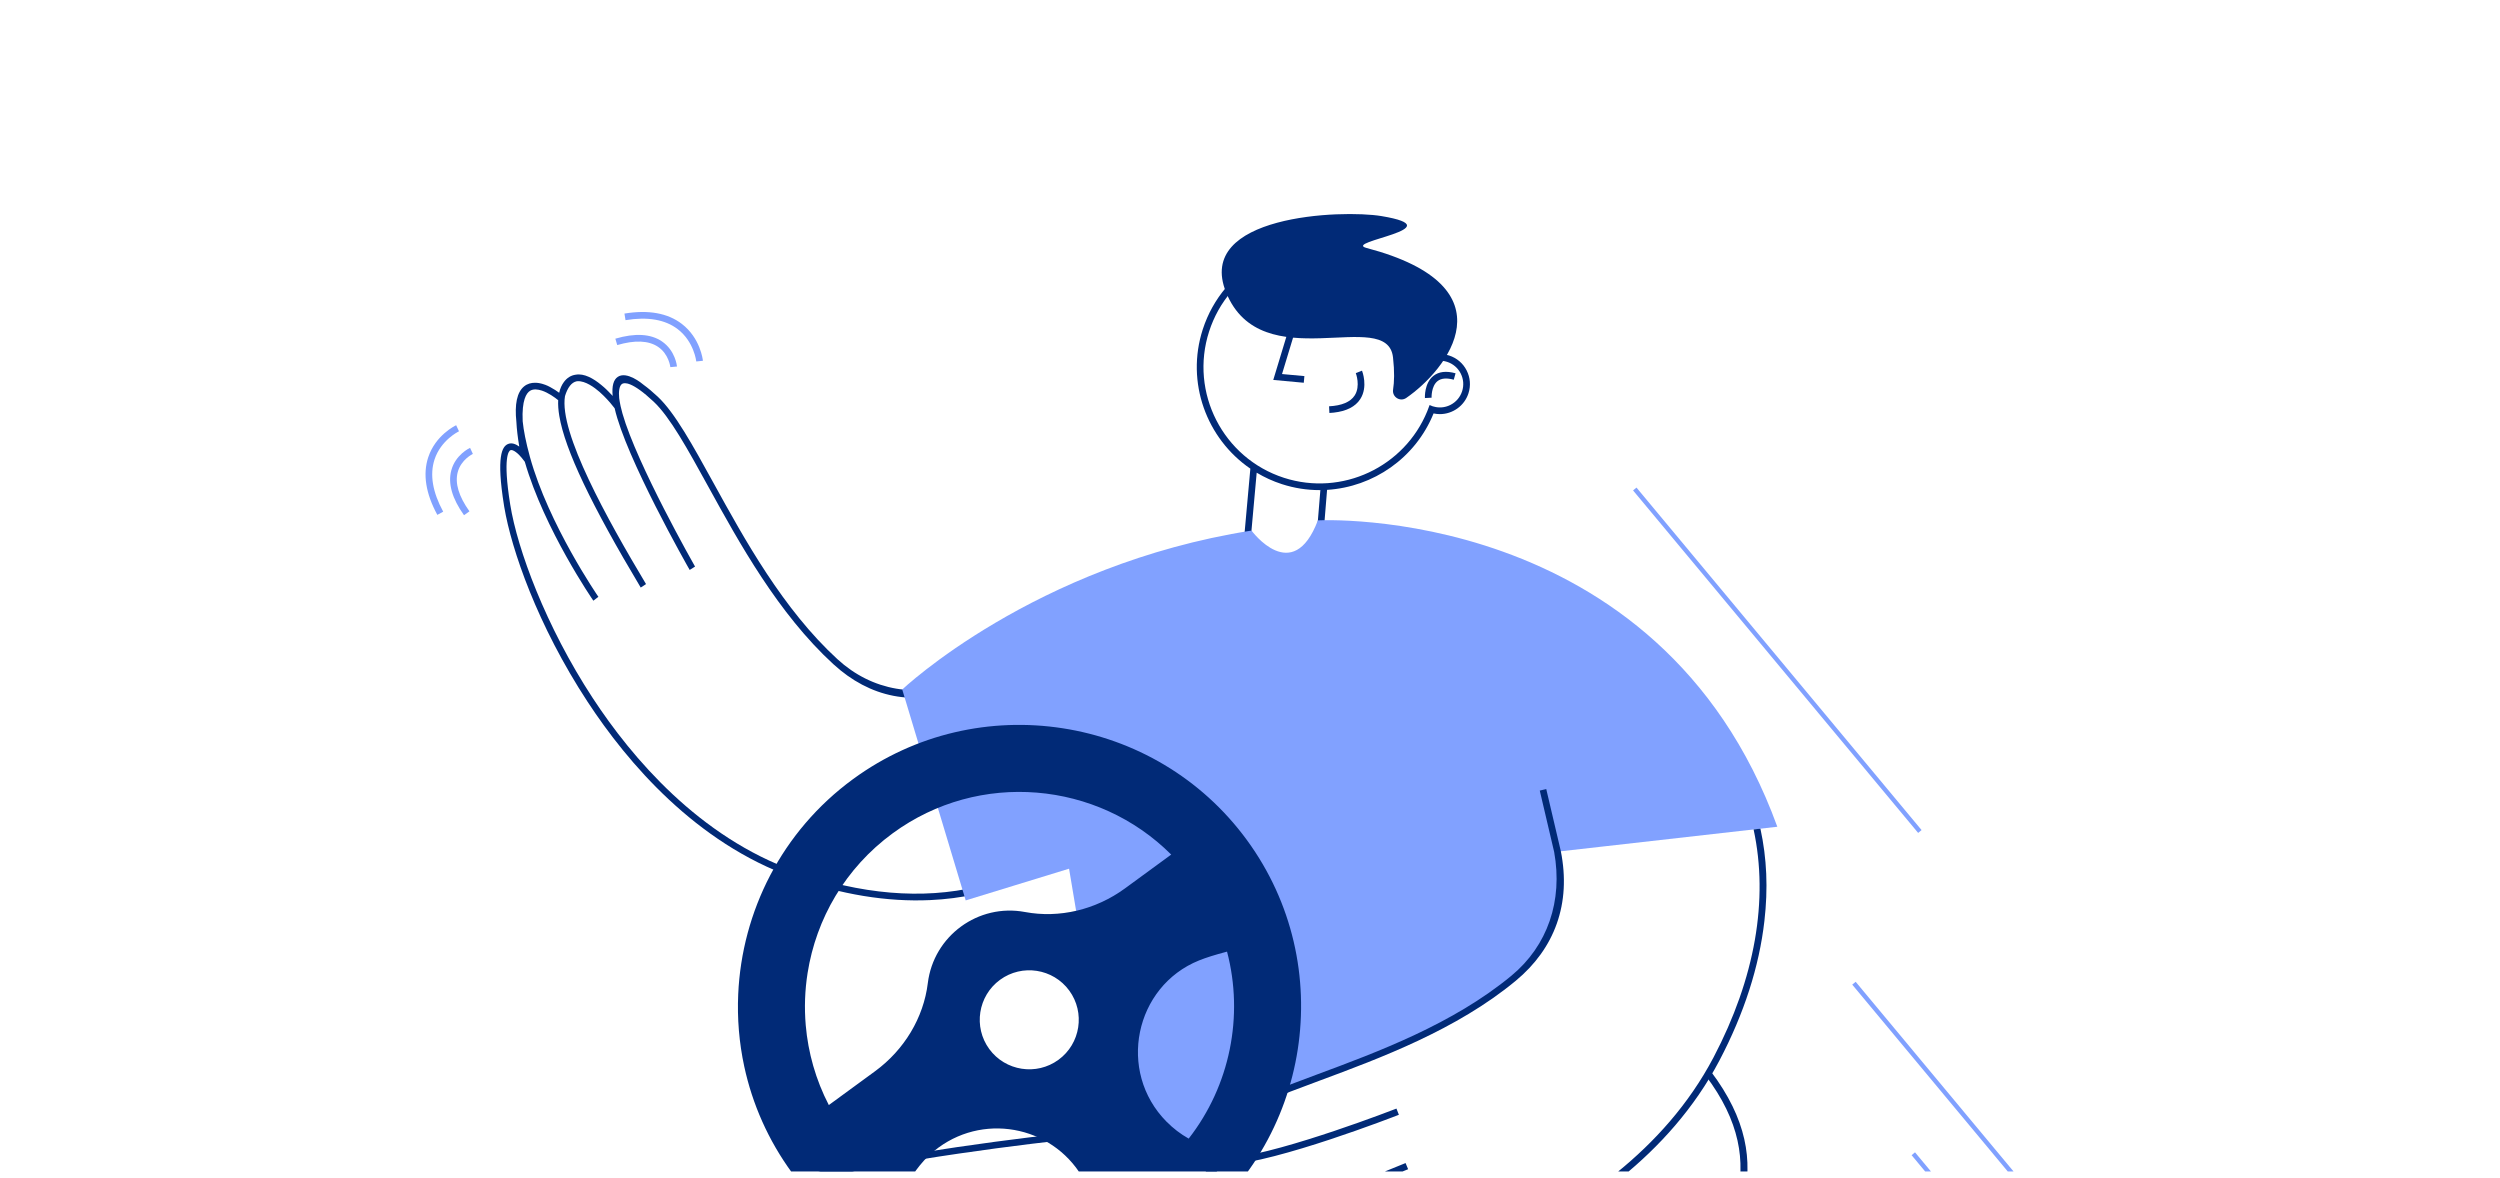 <svg width="329" height="155" viewBox="0 0 329 155" fill="none" xmlns="http://www.w3.org/2000/svg">
<g clip-path="url(#clip0_274_10975)">
<path fill-rule="evenodd" clip-rule="evenodd" d="M171.577 50.37L167.562 50L170.775 39.403L171.615 39.658L168.715 49.224L171.658 49.495L171.577 50.37Z" fill="#012A77"/>
<path fill-rule="evenodd" clip-rule="evenodd" d="M175.522 54.301C175.337 54.321 175.147 54.336 174.949 54.347L174.904 53.47C176.584 53.38 177.72 52.902 178.274 52.044C179.074 50.804 178.43 49.118 178.423 49.102L179.24 48.779C179.274 48.865 180.057 50.892 179.015 52.514C178.372 53.516 177.198 54.116 175.522 54.301Z" fill="#012A77"/>
<path fill-rule="evenodd" clip-rule="evenodd" d="M185.058 52.372C184.25 52.926 183.178 52.237 183.33 51.269C183.484 50.289 183.534 48.92 183.32 47.027C182.556 40.269 166.016 49.927 161.358 38.489C157.203 28.289 176.599 27.571 181.789 28.435C191.567 30.063 176.648 31.793 179.825 32.629C199.275 37.746 190.343 48.748 185.058 52.372Z" fill="#012A77"/>
<path fill-rule="evenodd" clip-rule="evenodd" d="M192.415 51.488C192.161 52.27 191.619 52.905 190.89 53.28C190.29 53.587 189.623 53.687 188.972 53.573C188.829 53.549 188.685 53.517 188.545 53.47C188.401 53.423 188.264 53.367 188.135 53.303C188.035 53.584 187.933 53.86 187.822 54.129C184.827 61.448 176.623 65.351 168.97 62.88C160.945 60.286 156.527 51.649 159.118 43.624C160.373 39.736 163.067 36.571 166.703 34.709C168.894 33.59 171.265 33.023 173.654 33.023C175.235 33.023 176.825 33.272 178.371 33.769C182.259 35.025 185.426 37.721 187.286 41.358C188.143 43.036 188.68 44.818 188.881 46.636C188.914 46.93 188.94 47.222 188.955 47.515C189.13 47.483 189.306 47.468 189.484 47.468C189.598 47.468 189.716 47.474 189.831 47.489C190.032 47.509 190.234 47.553 190.433 47.617C191.215 47.869 191.85 48.411 192.225 49.143C192.599 49.875 192.667 50.706 192.415 51.488ZM193.007 48.742C192.527 47.802 191.707 47.108 190.702 46.783C190.393 46.684 190.076 46.622 189.76 46.599C189.552 44.655 188.984 42.749 188.068 40.957C186.1 37.113 182.753 34.261 178.644 32.935C174.53 31.608 170.15 31.96 166.303 33.927C162.458 35.895 159.609 39.244 158.281 43.355C156.029 50.325 158.786 57.732 164.546 61.674L163.711 70.95L164.585 71.029L165.38 62.206C166.407 62.82 167.515 63.331 168.701 63.714C170.346 64.247 172.018 64.499 173.66 64.499C173.694 64.499 173.727 64.497 173.761 64.497L173.289 70.257L174.165 70.328L174.644 64.466C180.72 64.093 186.275 60.289 188.659 54.407C188.934 54.468 189.212 54.498 189.488 54.498C191.154 54.498 192.711 53.429 193.25 51.757C193.575 50.753 193.487 49.684 193.007 48.742Z" fill="#012A77"/>
<path fill-rule="evenodd" clip-rule="evenodd" d="M188.627 49.473C187.428 50.434 187.514 52.303 187.518 52.383L188.395 52.336C188.395 52.321 188.339 50.83 189.176 50.159C189.657 49.772 190.377 49.709 191.315 49.972L191.551 49.126C190.325 48.783 189.341 48.9 188.627 49.473Z" fill="#012A77"/>
<path fill-rule="evenodd" clip-rule="evenodd" d="M294.635 273.936C293.838 273.246 214.989 204.782 214.404 189.329C214.178 183.373 217.901 177.98 221.842 172.271C228.172 163.101 234.716 153.618 225.122 140.963L224.422 141.493C233.633 153.643 227.271 162.859 221.119 171.772C217.093 177.604 213.289 183.114 213.525 189.362C214.109 204.74 286.469 268.003 293.603 274.203L244.608 303.698C240.003 298.579 172.723 223.62 169.56 209.093C164.713 186.825 169.477 170.56 169.526 170.399L168.685 170.145C168.655 170.244 166.89 176.265 166.562 185.957C162.728 186.361 137.245 189.139 131.869 192.232C130.334 193.116 130.372 196.117 131.99 201.676C133.202 205.843 135.308 211.406 138.252 218.21C142.754 228.618 147.879 238.819 148.905 240.846L105.161 267.737C99.332 256.794 90.88 237.333 84.916 218.028C79.992 202.083 75.003 180.604 79.208 168.818C80.526 165.122 82.702 162.624 85.672 161.395C107.471 152.374 150.171 149.012 150.6 148.979L150.533 148.104C150.103 148.137 107.265 151.509 85.335 160.583C82.126 161.911 79.787 164.583 78.381 168.523C74.095 180.536 79.113 202.216 84.077 218.287C90.132 237.891 98.752 257.664 104.608 268.563L104.828 268.973L149.709 241.382L150.056 241.17L149.87 240.808C149.813 240.695 144.052 229.405 139.058 217.861C130.07 197.083 131.343 193.549 132.308 192.993C137.41 190.057 162.447 187.281 166.536 186.844C166.387 193.082 166.844 200.746 168.702 209.28C172.009 224.473 241.253 301.292 244.199 304.555L244.441 304.824L295.092 274.331L294.635 273.936Z" fill="#012A77"/>
<path fill-rule="evenodd" clip-rule="evenodd" d="M104.664 114.66C92.026 110.159 83.191 99.78 78.005 91.865C71.807 82.407 68.087 72.272 67.146 66.407C66.132 60.08 66.985 59.334 67.167 59.249C67.506 59.09 68.254 59.732 68.663 60.256L69.062 60.767C71.63 69.667 78.02 78.958 78.085 79.052L78.749 78.542C78.684 78.448 72.184 69.003 69.739 60.131C69.195 58.156 68.906 56.626 68.785 55.438C68.655 52.656 69.271 51.732 69.752 51.432C69.954 51.306 70.187 51.251 70.435 51.247C70.448 51.247 70.461 51.245 70.475 51.246C70.476 51.246 70.477 51.246 70.478 51.246C70.776 51.255 71.07 51.324 71.322 51.407C72.155 51.69 72.998 52.282 73.457 52.665C73.427 53.281 73.475 53.972 73.606 54.748C74.361 59.227 77.819 66.45 84.32 77.323L85.017 76.865C79.917 68.335 73.556 56.929 74.352 52.13C74.705 50.976 75.219 50.318 75.886 50.179C75.93 50.173 75.974 50.167 76.02 50.166C77.046 50.117 78.221 50.985 78.902 51.578C79.078 51.734 79.25 51.895 79.415 52.058C79.446 52.09 79.467 52.112 79.469 52.114L79.471 52.113C80.069 52.709 80.576 53.313 80.887 53.726C82.344 60.213 90.418 74.4 90.762 75.004L91.468 74.561C91.388 74.42 83.823 61.128 81.915 54.413L81.669 53.441C81.584 53.041 81.525 52.695 81.484 52.39C81.398 51.535 81.491 50.763 81.867 50.52C82.164 50.331 83.162 50.177 86.022 52.86C88.168 54.873 90.486 59.085 93.171 63.964C97.283 71.438 102.402 80.74 109.675 87.41C114.46 91.798 120.319 93.05 126.522 90.584C126.849 90.192 126.752 90.018 126.72 89.811C126.707 89.731 126.7 89.654 126.697 89.577C120.768 91.956 114.769 90.932 110.209 86.751C103.043 80.18 97.964 70.95 93.883 63.533C91.163 58.588 88.812 54.317 86.564 52.208C85.881 51.568 85.26 51.048 84.694 50.64L84.695 50.639C84.473 50.45 82.493 48.816 81.315 49.585C80.734 49.963 80.508 50.797 80.625 52.104C80.451 51.913 80.257 51.708 80.049 51.501C80.006 51.455 79.655 51.087 79.131 50.663C78.091 49.801 76.869 49.11 75.765 49.31C75.15 49.391 74.628 49.711 74.214 50.266C73.919 50.661 73.712 51.136 73.587 51.689C73.29 51.468 72.883 51.193 72.421 50.95L72.421 50.95C72.383 50.927 71.955 50.68 71.373 50.515C71.341 50.506 71.31 50.499 71.278 50.49C71.231 50.479 71.184 50.466 71.135 50.456C71.068 50.44 70.999 50.427 70.931 50.416C70.913 50.413 70.896 50.41 70.878 50.407C70.806 50.397 70.735 50.388 70.664 50.382C70.628 50.379 70.593 50.378 70.557 50.376C70.511 50.374 70.465 50.371 70.418 50.372C69.92 50.368 69.401 50.49 68.953 50.865C68.038 51.631 67.708 53.174 67.957 55.533C68.005 56.471 68.129 57.535 68.331 58.735L68.338 58.769C67.881 58.441 67.328 58.208 66.82 58.446C66.106 58.78 65.279 59.982 66.33 66.537C66.341 66.607 66.353 66.677 66.365 66.749C67.302 72.311 70.711 82.258 77.327 92.355C82.587 100.382 91.556 110.912 104.415 115.491C110.67 117.719 116.729 118.715 122.419 118.452C124.478 118.357 126.435 118.106 128.323 117.693C128.298 117.361 128.381 117.018 128.601 116.697C121.415 118.397 113.267 117.724 104.664 114.66Z" fill="#012A77"/>
<path fill-rule="evenodd" clip-rule="evenodd" d="M205.551 113.277C205.107 110.951 204.373 108.688 203.252 106.584C203.252 106.584 203.146 102.576 200.007 97.785C198.474 98.3 196.944 98.823 195.405 99.319C195.783 100.847 196.24 102.39 196.37 103.935C196.388 104.153 196.359 104.365 196.296 104.565C196.563 105.415 196.633 106.245 196.685 107.186C196.73 108.009 196.918 108.815 197.04 109.631C197.225 109.856 197.36 110.111 197.44 110.397C197.466 110.582 197.49 110.767 197.516 110.951C197.522 111.109 197.503 111.262 197.468 111.412C197.599 111.988 197.675 112.579 197.74 113.197C197.873 114.447 198.142 115.669 198.297 116.913C198.496 117.211 198.622 117.581 198.632 118.026C198.682 120.101 199.314 122.124 199.549 124.184C199.562 124.298 199.558 124.409 199.545 124.519C199.561 124.566 199.577 124.612 199.589 124.66C199.831 125.64 200.015 126.624 200.155 127.62C200.46 127.482 200.777 127.368 201.1 127.272C201.481 126.805 201.85 126.329 202.196 125.84C203.126 124.524 203.598 122.822 204.438 121.436C204.542 121.043 204.666 120.641 204.763 120.215C205.215 118.234 205.342 116.414 205.279 114.388C205.265 113.943 205.37 113.574 205.551 113.277Z" fill="#81A1FF"/>
<path fill-rule="evenodd" clip-rule="evenodd" d="M233.895 108.8C218.365 66.069 173.433 68.48 173.433 68.48C170.13 77.212 164.698 69.823 164.698 69.823C136.06 74.323 118.733 90.738 118.733 90.738L127.086 118.494L140.688 114.32L146.416 148.473L158.163 150.661C158.163 150.661 158.094 149.21 161.874 146.9C165.656 144.589 181.433 138.861 181.433 138.861C181.433 138.861 199.049 130.776 201.743 126.106C202.664 124.512 202.26 118.576 201.155 111.389L204.967 112.078L233.895 108.8Z" fill="#81A1FF"/>
<path fill-rule="evenodd" clip-rule="evenodd" d="M231.67 109.052L230.773 109.154C232.768 118.406 230.971 128.732 225.508 139.139C218.97 151.59 207.267 159.018 198.6 163.056C188.244 167.882 177.632 169.992 171.692 169.942C165.284 169.888 164.691 168.862 164.637 168.657C164.536 168.273 165.293 167.603 165.879 167.266L166.448 166.938C175.651 165.819 185.875 160.761 185.978 160.709L185.586 159.924C185.482 159.975 175.088 165.12 165.934 166.116C163.896 166.338 162.339 166.37 161.148 166.287C158.383 165.933 157.574 165.125 157.358 164.567C157.268 164.332 157.252 164.079 157.289 163.818C157.291 163.804 157.292 163.79 157.294 163.777C157.295 163.775 157.296 163.773 157.296 163.771C157.353 163.461 157.47 163.166 157.594 162.917C158.011 162.094 158.735 161.314 159.189 160.901C159.792 161.041 160.481 161.113 161.268 161.113C165.81 161.113 173.508 158.763 185.309 153.869L184.973 153.058C175.715 156.897 163.41 161.55 158.811 159.868C157.732 159.294 157.168 158.639 157.141 157.916C157.142 157.869 157.145 157.822 157.15 157.774C157.273 156.688 158.326 155.608 159.025 155C159.207 154.844 159.394 154.693 159.581 154.549C159.617 154.523 159.643 154.503 159.645 154.502L159.644 154.501C160.331 153.978 161.011 153.554 161.47 153.3C168.109 152.919 183.439 146.962 184.092 146.707L183.773 145.889C183.621 145.949 169.257 151.531 162.319 152.344L161.318 152.43C160.91 152.45 160.559 152.451 160.251 152.439C159.394 152.378 158.648 152.145 158.472 151.707C158.334 151.363 158.348 150.29 161.469 147.765C163.81 145.872 168.349 144.186 173.605 142.234C181.659 139.243 191.682 135.521 199.468 129.075C204.59 124.834 206.798 118.914 205.397 111.978L203.487 103.84L202.633 104.04L204.527 112.115C205.69 118.556 203.665 124.459 198.908 128.399C191.236 134.749 181.292 138.443 173.3 141.41C167.971 143.389 163.37 145.098 160.917 147.082C160.171 147.685 159.555 148.245 159.058 148.766V148.765C158.835 148.964 156.895 150.75 157.457 152.121C157.734 152.797 158.514 153.184 159.823 153.292C159.606 153.44 159.374 153.606 159.137 153.786C159.084 153.823 158.663 154.125 158.158 154.599C157.136 155.538 156.25 156.697 156.264 157.889C156.242 158.549 156.47 159.152 156.949 159.685C157.289 160.062 157.724 160.364 158.248 160.592C157.981 160.865 157.642 161.243 157.326 161.684L157.326 161.683C157.297 161.719 156.982 162.125 156.724 162.706C156.709 162.738 156.697 162.769 156.683 162.801C156.663 162.848 156.644 162.895 156.625 162.944C156.598 163.013 156.574 163.082 156.551 163.152C156.546 163.17 156.54 163.188 156.534 163.206C156.512 163.279 156.491 163.352 156.474 163.425C156.465 163.462 156.458 163.499 156.45 163.536C156.44 163.585 156.43 163.633 156.423 163.681C156.337 164.203 156.371 164.769 156.666 165.304C157.27 166.398 158.736 167.017 161.104 167.172C162.037 167.287 163.106 167.345 164.323 167.345H164.359C163.959 167.765 163.637 168.304 163.788 168.879C163.998 169.686 165.046 170.764 171.684 170.82C171.755 170.821 171.827 170.821 171.899 170.821C177.539 170.821 187.915 169.004 198.971 163.852C207.76 159.757 219.633 152.215 226.285 139.547C229.521 133.383 231.51 127.21 232.196 121.198C232.683 116.934 232.523 112.967 231.67 109.052Z" fill="#012A77"/>
<path fill-rule="evenodd" clip-rule="evenodd" d="M281.273 174.649L243.755 129.578L244.205 129.203L281.723 174.274L281.273 174.649Z" fill="#81A1FF"/>
<path fill-rule="evenodd" clip-rule="evenodd" d="M289.084 197.093L251.566 152.021L252.016 151.646L289.534 196.718L289.084 197.093Z" fill="#81A1FF"/>
<path fill-rule="evenodd" clip-rule="evenodd" d="M252.429 109.612L214.911 64.54L215.362 64.166L252.879 109.238L252.429 109.612Z" fill="#81A1FF"/>
<path fill-rule="evenodd" clip-rule="evenodd" d="M61.064 67.802C59.495 65.604 58.931 63.621 59.388 61.907C59.94 59.837 61.784 58.972 61.862 58.937L62.229 59.734C62.213 59.742 60.674 60.475 60.234 62.145C59.853 63.59 60.373 65.322 61.779 67.291L61.064 67.802Z" fill="#81A1FF"/>
<path fill-rule="evenodd" clip-rule="evenodd" d="M57.553 67.756C56.026 64.948 55.623 62.401 56.353 60.185C57.321 57.251 59.921 56.012 60.031 55.96L60.403 56.756C60.379 56.767 58.026 57.899 57.184 60.472C56.538 62.446 56.921 64.755 58.325 67.337L57.553 67.756Z" fill="#81A1FF"/>
<path fill-rule="evenodd" clip-rule="evenodd" d="M88.219 48.317C88.217 48.3 88.029 46.605 86.596 45.641C85.355 44.807 83.549 44.73 81.227 45.412L80.98 44.57C83.571 43.808 85.629 43.926 87.097 44.92C88.872 46.122 89.084 48.146 89.093 48.232L88.218 48.315L88.656 48.274L88.219 48.317Z" fill="#81A1FF"/>
<path fill-rule="evenodd" clip-rule="evenodd" d="M91.631 47.569C91.628 47.543 91.331 44.949 89.177 43.309C87.525 42.05 85.217 41.655 82.319 42.134L82.176 41.267C85.329 40.746 87.867 41.201 89.721 42.619C92.175 44.496 92.493 47.358 92.504 47.479L91.631 47.569Z" fill="#81A1FF"/>
<path d="M112.271 102.523C102.849 109.415 97.635 119.98 97.148 130.844C97.006 134.02 97.268 137.222 97.947 140.364C99.009 145.276 101.089 150.045 104.238 154.349C116.294 170.829 139.585 174.438 156.064 162.382C172.544 150.326 176.153 127.035 164.097 110.556C152.041 94.076 128.75 90.467 112.271 102.523ZM117.489 109.654C128.867 101.33 144.455 102.79 154.13 112.464L148.048 116.913C144.192 119.734 139.396 120.867 134.891 120.021C128.732 118.865 122.863 123.157 122.1 129.378C121.543 133.929 119.011 138.156 115.155 140.977L109.073 145.426C107.347 142.092 106.345 138.52 106.035 134.92C105.837 132.621 105.921 130.31 106.28 128.043C107.404 120.926 111.228 114.235 117.489 109.654ZM139.299 139.467C136.399 141.589 132.312 140.956 130.189 138.055C128.067 135.154 128.701 131.067 131.602 128.945C134.503 126.823 138.589 127.456 140.712 130.357C142.834 133.258 142.201 137.345 139.299 139.467ZM119.019 156.296C120.451 154.04 121.527 152.469 123.516 151.014C129.91 146.337 139.051 148.396 142.771 155.503L142.767 155.506C143.341 156.59 143.754 157.746 144.001 158.936C135.706 162.013 126.418 160.984 119.019 156.296ZM156.432 149.841C155.344 149.229 154.374 148.481 153.536 147.627L153.531 147.63C146.952 140.992 149.335 129.799 157.8 126.391C158.692 126.032 159.865 125.659 161.478 125.234C163.706 133.704 161.875 142.867 156.432 149.841Z" fill="#012A77"/>
</g>
<defs>
<clipPath id="clip0_274_10975">
<rect width="329" height="154" fill="white" transform="translate(0 0.168)"/>
</clipPath>
</defs>
</svg>
